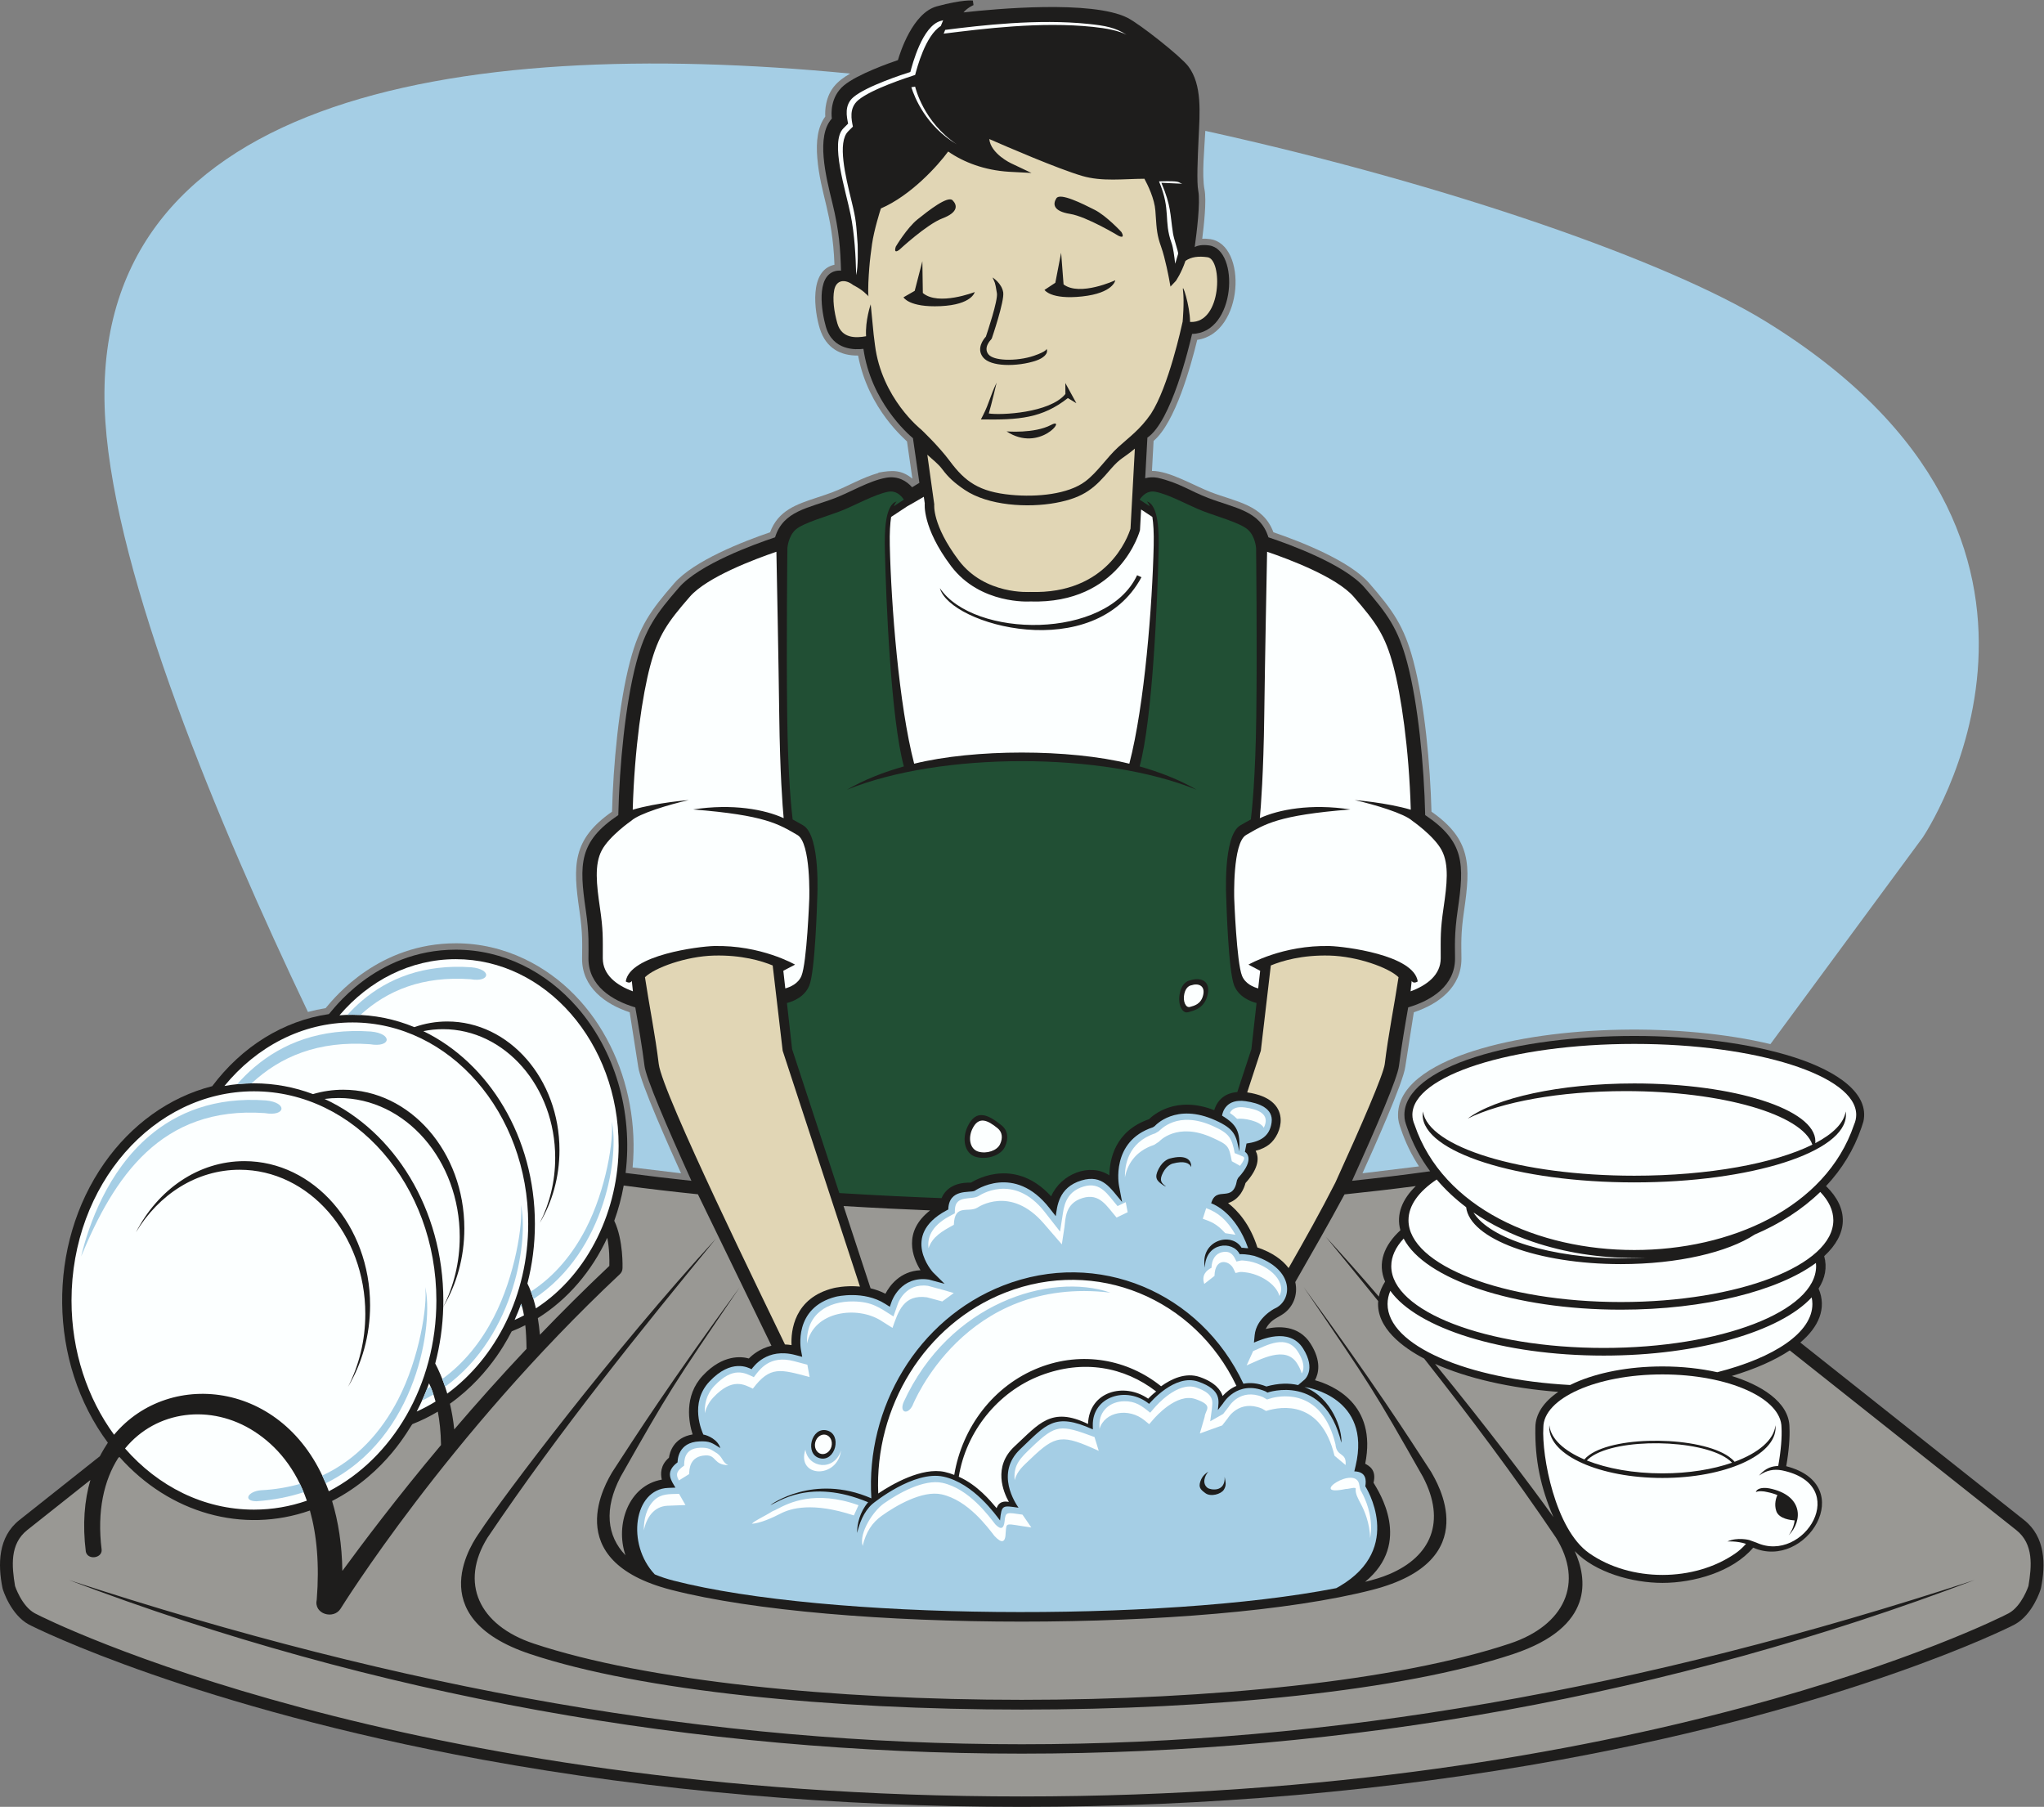 <?xml version="1.0" encoding="UTF-8" standalone="no"?>
<svg
   xmlns:dc="http://purl.org/dc/elements/1.1/"
   xmlns:cc="http://creativecommons.org/ns#"
   xmlns:rdf="http://www.w3.org/1999/02/22-rdf-syntax-ns#"
   xmlns:svg="http://www.w3.org/2000/svg"
   xmlns="http://www.w3.org/2000/svg"
   viewBox="0 0 854.56 755.373"
   height="755.373"
   width="854.56"
   xml:space="preserve"
   id="svg2"
   version="1.1"><rect x="0" y="0" width="854.56" height="755.373" fill="#808080" stroke="none"/><defs
     id="defs6" /><g
     transform="matrix(1.333,0,0,-1.333,0,755.373)"
     id="g10"><g
       transform="scale(0.1)"
       id="g12"><path
         id="path14"
         style="fill:#a5cee5;fill-opacity:1;fill-rule:evenodd;stroke:none"
         d="M 965.84,2492.98 C 683.008,3086.16 363.254,3852.7 330.422,4345.19 262.926,5357.56 1413.42,5556.98 2666.46,5435.94 c -41.77,-23.91 -65.37,-49.5 -74.88,-92.89 -3.67,-16.72 -3.81,-31.8 -3.22,-41.92 -24.36,-32.48 -29.18,-79.34 -25.04,-129.1 9.68,-116.48 47.81,-171.65 53.9,-335.61 -81.17,-17.41 -62.32,-147.52 -46.21,-199.59 19.78,-63.96 67.19,-85.88 120.29,-85.22 31.73,-169.71 151.66,-266.11 153.43,-269.4 l 16.79,-116.63 c -35.13,28.93 -64.91,26.29 -106.52,18.85 l 0.2,-1.06 c -50.36,-13.93 -96.61,-42.02 -142.46,-59.71 -15.29,-5.91 -32.17,-11.46 -48.47,-16.82 l 0.01,-0.02 c -66.07,-21.73 -123.46,-40.63 -149.01,-109.45 -84.77,-28.89 -238.99,-89.11 -300.68,-159.99 -73.75,-84.71 -109.08,-133.94 -138.22,-243.65 -35.94,-135.35 -53.03,-328.81 -56.83,-472.64 -124.86,-87.12 -122.96,-168.06 -102.2,-310.5 10.74,-73.62 8.54,-103.96 8.24,-149.87 -0.58,-90.27 72.33,-143.26 149.37,-168.79 l 26.64,-170.32 c 5.93,-49.42 100.21,-258.78 134.38,-334.55 l -151.9,18.26 c 24.68,263.61 -99.28,540.08 -340.11,654.39 -66.04,31.34 -138.43,48.64 -214.31,48.64 -239.8,0 -377.2,-165.77 -407.65,-202.51 -0.33,-0.39 -0.49,-0.67 -0.55,-0.89 -18.83,-3.01 -37.384,-7.02 -55.61,-11.97 z m 2814.55,2763.34 c 773.03,-170.38 1453.67,-411.3 1755.03,-596.13 1125,-690.01 495,-1620.01 495,-1620.01 l -477.67,-648.01 c -275.15,65.88 -671.16,61.68 -932.62,-21.82 -100.64,-32.14 -235.33,-95.66 -235.33,-199.89 0,-20.14 3.92,-29.77 9.52,-46.01 l -0.06,-0.02 c 14.18,-41.36 32.67,-79.59 56.25,-115.74 l -177.26,-21.65 c 34.18,75.78 128.46,285.15 134.39,334.57 l 26.64,170.32 c 77.04,25.53 149.95,78.52 149.36,168.79 -0.29,45.91 -2.49,76.25 8.25,149.87 20.77,142.44 22.66,223.38 -102.2,310.5 -3.81,143.83 -20.89,337.29 -56.83,472.64 -29.14,109.71 -64.48,158.94 -138.21,243.65 -61.7,70.88 -215.92,131.1 -300.69,159.99 -32.19,86.72 -118.15,95.68 -197.48,126.29 -51.82,20 -129.59,66.69 -183.48,66.1 l 5.11,94.2 c 67.93,56.74 117.38,236.45 136.86,316.9 146.84,20.74 157.97,299.54 40.24,315.92 -9.12,1.26 -17.24,1.6 -24.5,1.21 5.3,42.08 13.87,119.27 7.19,153.77 -9.07,46.9 -0.26,128.35 2.49,184.56 v 0" /><path
         id="path16"
         style="fill:#1e1d1c;fill-opacity:1;fill-rule:evenodd;stroke:none"
         d="M 60.656,899.402 313.266,1099.75 c 9.152,17.5 18.605,32.61 25.039,42.36 -187.133,251.63 -191.418,620.09 -10.825,877.15 84.09,119.7 202.477,206.52 338.118,240.97 46.215,61.59 102.136,113.36 165.047,152.22 61.14,37.76 128.886,63.31 200.725,73.81 6.41,3.69 141.53,202.09 398.28,202.09 148.63,0 283.13,-69.01 380.44,-180.58 117.71,-134.95 175.48,-325.74 152.04,-519.66 68.51,-9.16 137.67,-17.35 206.44,-24.66 -78.69,173.35 -142.63,322.93 -147.13,360.51 -6.48,53.97 -21.13,139.34 -28.9,183.36 -73.54,21.72 -146.95,67.96 -146.95,153.4 0,37.12 2.96,74.22 -8.48,152.68 -20.85,143 -21.93,213.87 102.1,296.99 3.54,156.92 22.27,349.52 56.46,478.26 28.13,105.94 61.71,152.56 133.99,235.6 63.44,72.89 235.91,135.54 301.3,157.37 25.7,83.95 105.54,91.24 188.97,123.44 47.04,18.16 106.96,53.97 158.27,63.18 l -0.01,0.04 c 38.43,6.86 65.13,-10.07 82.57,-29.67 8.26,4.83 16.46,9.73 22.83,13.79 l -20.16,140.04 c -17.77,14.86 -131.73,115.76 -155.39,280.27 -24.15,-3.12 -96.29,-5.74 -117.81,69.59 -13.28,46.46 -31.46,156.8 28.4,173.9 5.77,1.65 12.15,2.28 19.13,1.77 -1.88,65.35 -5.53,124.67 -27.15,212.42 -20.85,84.61 -51.59,209.31 -1.62,264.49 -1.84,14.71 -5.05,67.91 37.63,103.71 42.74,35.84 148.27,72.42 169.66,79.61 6.83,23.62 46.12,147.87 121.93,168.61 80.99,22.16 113.04,18.25 113.12,18.24 l 1.99,-14.33 c -0.06,-0.02 -19.08,-7.99 -31.35,-22.91 99.26,11.18 402.42,39.05 514.05,-16.77 38.33,-19.16 167.36,-121.06 190.91,-152.18 44.08,-58.26 36.03,-145.98 32.41,-225.06 -2.99,-64.99 -6.35,-138.37 -1.05,-165.8 6.89,-35.57 -4.77,-130.09 -11.18,-176.12 9.52,5.07 23.85,8.12 45.36,5.13 96.08,-13.37 84.51,-275.22 -53.58,-277.44 -9.19,-39.42 -65.26,-275.08 -140.19,-325.32 l -6.92,-127.41 c 11.44,3.2 24.48,4.07 39.26,1.44 68.73,-16.13 97.7,-39.85 158.26,-63.22 83.43,-32.19 163.28,-39.49 188.97,-123.44 65.39,-21.83 237.86,-84.48 301.3,-157.37 72.29,-83.04 105.86,-129.66 133.99,-235.6 34.19,-128.74 52.92,-321.34 56.46,-478.26 124.03,-83.12 122.95,-153.99 102.1,-296.99 -11.44,-78.46 -8.48,-115.56 -8.48,-152.68 0,-85.44 -73.41,-131.68 -146.94,-153.4 -7.78,-44.02 -22.43,-129.39 -28.91,-183.36 -4.5,-37.58 -68.43,-187.16 -147.13,-360.53 81.64,8.69 163.84,18.6 244.86,29.93 -31.09,41.78 -54.81,86.4 -72.36,137.55 -5.07,14.81 -8.36,22.63 -8.36,39.55 0,73.47 84.59,137.24 221.34,180.91 277.07,88.48 722.28,88.48 999.35,0 140.85,-44.98 238.03,-115.76 218.92,-202.03 l -6,-18.68 c -23.9,-70.32 -62.21,-131.56 -111.2,-183.75 72.78,-70.89 69.4,-150.67 -5.75,-219.71 9.77,-35.3 2.84,-69.71 -17.69,-101.75 26.89,-62.22 -0.33,-121.19 -57.29,-169.23 l 702.09,-556.818 c 66.87,-53.023 67.74,-138.875 52.87,-213.152 -1.41,-6.992 -26.41,-83.66 -82.22,-114.094 C 6291.66,557.129 5792.64,312.195 4896.99,148.152 3818.51,-49.387 2590.72,-49.387 1512.23,148.152 616.598,312.195 117.57,557.129 90.004,572.156 34.199,602.59 9.195,679.258 7.793,686.25 c -14.867,74.277 -14,160.129 52.863,213.152 v 0" /><path
         id="path18"
         style="fill:#999894;fill-opacity:1;fill-rule:evenodd;stroke:none"
         d="m 4062.46,1645.8 c 51.95,91.02 104.88,182.79 154.49,275.05 74.34,7.67 149.3,16.33 223.55,26.11 -41.86,-40.73 -62.28,-88.13 -48.3,-138.62 -50.81,-46.66 -73.25,-102.58 -47.99,-161.03 -9.74,-15.2 -16.4,-30.89 -19.68,-46.98 -55.41,64.49 -111.39,127.85 -166.3,187.6 53.73,-65.63 108.7,-132.86 164.29,-201.61 -6.8,-84.37 78.46,-146.12 144.24,-180.49 140.4,-178.17 281.42,-365.63 413.49,-561.611 88.01,-141.731 27.39,-274.66 -144.68,-332.024 -706.04,-235.34 -2355.87,-235.34 -3061.9,0 -172.08,57.364 -232.7,190.293 -144.68,332.024 230.37,341.841 482.58,651.911 716.62,937.841 -320.14,-348.36 -670.86,-813.064 -741.28,-920.798 -16.15,-23.449 -192.01,-265.102 158.46,-381.926 696.97,-232.305 2386.68,-232.305 3083.66,0 256.6,85.535 231.04,237.988 192.61,322.715 63.99,-67.285 181.47,-99.641 274.96,-99.641 98.18,0 220.33,34.453 284.67,110.473 165.88,-72.61 333.22,196.117 103.65,255.487 8.51,48.2 11.72,91.77 10.16,121.38 h 0.02 c 0,81.75 -94.53,135.19 -181.15,161.51 72.83,21.69 134.8,48.97 182,80.27 l 710.36,-563.378 c 55.53,-44.031 48.42,-113.875 38.33,-175.496 0,0 -20.63,-63 -61.9,-85.5 C 6258.89,584.648 5146.46,32.645 3204.61,32.645 1262.77,32.645 150.336,584.648 109.066,607.156 c -41.265,22.5 -61.894,85.5 -61.894,85.5 -10.086,61.621 -17.195,131.465 38.324,175.496 L 283.523,1025.21 C 264.77,961.008 258.477,885.938 269.172,800.281 c 6.047,-27.234 51.473,-20.711 49.644,6.059 -15.156,121.414 7.368,218 52.122,288.19 l 3.664,2.91 C 531.672,920.488 761.871,855.801 972.063,929.402 993.5,853.086 1002.2,760.676 993.422,649.805 c -10.086,-45.196 52.578,-63.399 74.738,-28.34 1.08,1.551 334.17,540.325 874.91,1048.195 5.98,5.3 9.4,11.86 9.38,20.15 0.01,0.31 3.24,87.4 -25.87,148.26 12.77,35.32 22.74,72.29 29.62,110.56 77.98,-10.44 154.52,-19.36 232.7,-27.42 l 230.69,-475.03 c -36.16,-8.69 -59.96,-28.8 -70.87,-39.94 -22.83,6.4 -81.22,13.43 -143.95,-53.15 -61.15,-64.9 -43.95,-148.95 -32.41,-185.04 -59.59,-10.11 -71.75,-55.55 -74.23,-73.02 -27.08,-23.17 -26.76,-50.81 -22.43,-68.78 -103.68,-17.82 -147.05,-140.176 -113.98,-237.129 -58.21,60.399 -68.11,145.305 -15.39,245.989 155.33,273.66 159.5,279.61 373.98,594.78 -219.51,-300.27 -325.84,-465.6 -399.77,-579.51 -16.34,-28.2 -172.94,-277.911 184.85,-369.864 516.6,-132.762 1681.86,-132.762 2198.45,0 357.79,91.953 200.7,341.044 184.85,369.864 -73.93,113.91 -180.27,279.24 -399.76,579.51 214.47,-315.17 218.64,-321.12 373.97,-594.78 73.46,-140.274 25.38,-249.926 -105.6,-305.352 -25,-10.57 -49.64,-17.582 -75.82,-24.016 149.89,122.996 41.84,284.649 26.46,310.868 10,40.83 -14.46,53.05 -26.12,59.52 37.73,188.25 -102.14,246.5 -157.48,261.96 11.53,21.34 20.48,59.89 -13.55,114.12 -38.02,60.57 -104.45,55.28 -141.06,46.59 13.5,25.64 29.22,31.43 49.9,43.94 35.1,21.25 52.27,61.75 42.83,103.06 z m -1331.97,-19.5 -84.73,258 c 100.12,-6.08 192.18,-10.47 271.47,-13.65 -86.59,-67.34 -54.78,-147.87 -30.2,-187.63 -64.49,-3 -97.11,-49.19 -109.98,-73.77 -15.36,7.94 -31.16,13.39 -46.56,17.05 z m 2156.9,-324.87 c -152.18,11.66 -286.8,43.3 -386.46,87.87 162.53,-199.34 302.54,-384.07 371.24,-480.589 -40.4,93.289 -58.4,180.039 -56.65,281.039 0,42.37 26.49,80.73 71.87,111.68 z M 1904.6,1784.71 c -48.21,-103.77 -123.11,-192.81 -217.78,-251.93 2.64,-15.7 4.92,-33.07 6.59,-52.21 68.38,71.22 141.08,143.72 217.73,216.01 0.46,18.41 0.29,55.39 -6.54,88.13 z m -257.06,-274.12 c -13.86,-7.04 -28.03,-13.43 -42.48,-19.13 -3.13,-2.85 -58.98,-131.12 -193.9,-227.13 5.68,-24.1 10.5,-51.06 13.55,-80.62 68.3,79.92 144.12,165.1 226.71,252.72 -0.32,29.54 -1.79,53.99 -3.88,74.16 z m -274.33,-271.05 c -25.49,-15.21 -52.1,-28.33 -79.65,-39.14 -7.6,-6.44 -78.62,-152.32 -252.02,-241.162 19.46,-63.633 31,-136.633 32.23,-219.289 61.77,84.25 167.43,225.617 309.47,394.801 -0.6,41.4 -4.62,76.2 -10.03,104.79 z M 216.262,711.348 C 2312.96,24.676 4096.27,24.676 6192.97,711.348 4281.68,-14.551 2127.55,-14.551 216.262,711.348 v 0" /><path
         id="path20"
         style="fill:#a5cee5;fill-opacity:1;fill-rule:evenodd;stroke:none"
         d="m 2053.63,729.063 c 18.17,-7.59 37.91,-14.153 59.12,-19.598 478.75,-123.039 1526.98,-130.879 2078.32,-23.527 l 10.37,5.847 c 204.99,120.168 81.08,313.055 80.74,313.595 3.05,18.45 3.71,45.8 -34.48,46.82 l 4.18,17.74 c 50.53,214.79 -153.06,245.45 -153.64,245.55 l -6.68,1.08 c 86.36,-33.21 118.9,-135.04 115.42,-174.58 -53.07,219.7 -231.11,157.48 -231.62,157.33 l -6.88,3.98 c -88.6,37.15 -132.5,-37.91 -132.63,-38.12 l -16.09,-20.51 c 2.1,26.42 14.39,62.68 -61.69,89.04 -73.57,25.5 -150.52,-65.86 -154.02,-69.82 -69.82,57.01 -178.48,23.82 -176.63,-68 l 0.24,-12.09 c -121.21,55.09 -146.88,14.48 -227.39,-61.57 -80.23,-75.77 -14.41,-171.468 -5.76,-183.968 -49.62,6.894 -53.16,10.234 -58.02,-39.992 -12.47,15.949 -82.32,116.26 -176.74,137.24 -93.81,20.85 -221.27,-83.49 -223.91,-85.764 -27.39,-24.355 -40.53,-61.199 -47.57,-90.754 -0.31,28.274 8.34,65.481 34.53,96.379 -184.83,77.239 -284.6,-1.707 -306.69,-9.004 0.28,0.344 134.2,100.573 316.84,21.301 -18.04,284.312 145,562.362 413.18,667.312 297.24,116.31 619.35,-20.83 753.75,-307.94 20.06,3.89 44.07,2.57 71.98,-8.63 38.39,10.72 71.41,11.03 99.53,4.39 l 20.07,17.08 c 0.1,0.08 37.27,31.21 -4.29,97.44 -43.76,69.74 -135.78,26.34 -154.32,18.69 l 2.24,23.07 c 5.27,54.44 61.46,83.12 62.31,83.48 56.29,24.16 66.14,123.01 -63.44,165.49 -19.67,4.99 -41.65,6.02 -45.68,5.11 -21.43,44.02 -107.67,38.03 -109.35,-42.05 -16.32,85.11 83.09,114.32 115.27,62.26 4.34,0.72 13.03,-1.66 20.53,-1.29 -39.61,111.93 -107.48,137.73 -116.01,140.82 16.37,58.12 68.27,-2.4 80.98,72.53 l 3.55,7.11 c 57.69,61.95 21.38,81.85 21.28,81.9 l 5.03,25.92 c 43.22,6.01 72.61,22.37 78.67,65.75 6.28,44.91 -40.1,61.24 -81.67,67.07 -60.56,8.51 -71.77,-33.25 -73.75,-45.37 46.99,-28.66 57.56,-49.91 54,-112.17 -9.71,51.54 -15.24,70.37 -74.13,97.19 -125.52,57.18 -190.57,-17.39 -190.75,-17.61 l -6.08,-3.99 C 3482.08,2087.1 3509.62,1948 3509.7,1947.6 l 9.57,-50.4 c -36.59,42.19 -60.12,87.59 -127.31,67.43 -73.48,-22.05 -76.32,-84.1 -80.7,-111.99 l -19.78,25.3 c -110.35,141.07 -234.29,54.29 -234.64,54.04 -15.32,-7.14 -80.69,8.18 -82.68,-58.42 l -7.09,-3.83 c -144.84,-78.52 -41.46,-192.64 -41.18,-192.97 l 36.7,-36.33 -49.17,13.25 c -89.01,13.29 -116.72,-68.52 -116.79,-68.75 l -5.83,-16.58 -14.79,9.36 c -66.91,42.33 -150.23,23.18 -154.23,22.23 -135.59,-34.28 -109.67,-166.58 -109.61,-166.96 l 3.94,-21.6 -21.22,5.63 c -89.75,23.84 -131.18,-35.9 -137.66,-44.41 -9.69,4.56 -63.09,34.6 -132.12,-38.64 -63.99,-67.91 -22.92,-157.58 -19.1,-166.35 13.11,-1.9 45.17,-15.44 53.26,-42.36 -26.97,16.77 -32.71,22.17 -65.21,20.94 -68.24,-2.56 -68.7,-59.61 -68.88,-65.64 -41.84,-31.16 -18.7,-58.35 -6.76,-79.35 l -22.99,-0.88 c -107.55,-4.14 -131.62,-176.109 -41.8,-271.257 z m 539.71,451.567 c 48.84,-12.17 27.07,-99.5 -21.76,-87.33 -48.84,12.17 -27.08,99.5 21.76,87.33 z m 1196.52,-129.42 c -11.48,-12.36 -20.62,-37.61 -1.93,-51.2 7.23,-5.252 55.45,-15.615 53.13,34.98 3.28,-17.74 5.97,-26.76 -2.71,-40.525 -8.68,-13.781 -40.87,-22.871 -57.37,-10.879 -16.5,12 -22.23,18.794 -16.12,37.124 6.11,18.32 18.03,25.76 25,30.5 z m -111.76,966.3 c 0,0 -17.91,-3.99 -30.52,-28.54 -11.8,-22.96 -6.74,-32 9.73,-43.4 -2.95,0.76 -5.75,1.94 -8.31,3.62 -21.75,14.25 -29.25,24 -15,51.75 14.25,27.75 34.5,32.25 34.5,32.25 52.48,14.07 69.05,-5.04 67.46,-26.63 -5.31,12.76 -22.22,20.5 -57.86,10.95 v 0" /><path
         id="path22"
         style="fill:#fcffff;fill-opacity:1;fill-rule:evenodd;stroke:none"
         d="m 2435.11,3936.3 c -68.06,-23.16 -217.76,-79.25 -271.52,-141.02 -70.5,-81 -99,-121.49 -124.5,-217.5 -23.84,-89.71 -48.97,-255.4 -54.61,-450.55 75.46,22.39 175.82,30.23 175.82,30.23 -62.2,-13.98 -155.65,-42.18 -180.46,-64.93 0,0 -68.26,-47.25 -92.26,-92.25 -23.99,-45 -16.49,-108 -6,-180 10.51,-71.99 9.01,-91.49 9.01,-158.99 0,-52.21 43.06,-84.67 94.49,-103.63 l -3.45,32.78 c -6.11,-10.82 -18.92,-1.67 -18.97,-1.7 12.02,83.52 231.09,109.81 275.64,110.98 148.17,3.85 254.99,-58.13 255.3,-58.3 l -36.77,-19.25 6.19,-55.29 c 15.43,4.21 40.45,14.65 50.6,39.17 17.15,41.45 24.56,241 24.57,241.65 0.01,0.5 5.74,175.57 -37.25,200.32 -59.22,34.09 -99.77,62.04 -327.19,80.09 124.34,19 225.02,-0.22 284.14,-27.29 -3.44,35.63 -11.47,142.91 -13.79,318.99 -2.47,188.47 -7.37,435.71 -8.99,516.49 z m 512.7,-114.17 c 105.46,-156.81 522.75,-163.9 618.61,40.55 l 13.65,-6.22 c -148.16,-275.38 -601.05,-150.58 -632.26,-34.33 z m 1026.31,114.17 c 68.07,-23.16 217.77,-79.25 271.52,-141.02 70.5,-81 99.01,-121.49 124.5,-217.5 23.84,-89.71 48.97,-255.4 54.62,-450.55 -75.46,22.39 -175.83,30.23 -175.83,30.23 62.2,-13.98 155.65,-42.18 180.46,-64.93 0,0 68.25,-47.25 92.26,-92.25 23.99,-45 16.49,-108 5.99,-180 -10.49,-71.99 -9,-91.49 -9,-158.99 0,-52.21 -43.07,-84.67 -94.5,-103.63 l 3.46,32.78 c 6.11,-10.82 18.92,-1.67 18.97,-1.7 -12.02,83.52 -231.09,109.81 -275.64,110.98 -148.16,3.85 -254.99,-58.13 -255.29,-58.3 l 36.75,-19.25 -6.19,-55.29 c -15.42,4.21 -40.44,14.65 -50.59,39.17 -17.14,41.45 -24.56,241 -24.57,241.65 -0.02,0.5 -5.74,175.57 37.25,200.32 59.22,34.09 99.78,62.04 327.2,80.09 -124.35,19 -225.03,-0.22 -284.15,-27.29 3.43,35.63 11.47,142.91 13.79,318.99 2.48,188.47 7.37,435.71 8.99,516.49 z m -1076.7,172.47 c -22.56,-13.69 -52.06,-29.98 -52.06,-29.98 l -50.42,-33.3 c -3.1,-20.3 -5.09,-48.87 -4.18,-89.03 4.22,-185.79 28.37,-500.48 76.44,-684.88 188.31,46.62 486.52,46.62 674.83,0 48.07,184.4 72.22,499.09 76.44,684.88 0.92,40.16 -1.08,68.73 -4.18,89.03 l -35.33,23.33 -3.53,-64.98 c 0,0 -61.49,-232.5 -344.99,-223.49 0,0 -156.01,-10.5 -247.51,111 -91.5,121.5 -82.5,196.5 -82.5,196.5 l -3.01,20.92 v 0" /><path
         id="path24"
         style="fill:#214f34;fill-opacity:1;fill-rule:evenodd;stroke:none"
         d="m 2953.07,1909.12 c -90.21,3.37 -199.81,8.4 -320.69,15.9 l -148.04,451.46 -16.19,144.58 c 19.61,5.03 55.24,18.82 70.01,54.51 18.71,45.22 24.81,267.15 24.93,271.35 v 0 c 0.02,0.54 11.87,199.07 -44.13,231.31 -10.14,5.84 -21.03,12.15 -32.91,18.5 -3.22,25.85 -14.49,129.02 -17.05,323.38 -2.99,227.89 0.59,526.45 0.6,527.43 0,0 2.25,37.5 26.25,58.5 24.01,21 97.51,41.25 140.26,57.75 42.74,16.49 108,53.25 150,60.75 23.66,4.23 39.48,-10.84 48.77,-24.81 l -31.71,-20.87 c 4.97,12.66 9.51,15.23 9.52,15.23 -37.97,-9.39 -38.53,-101.47 -37.46,-148.99 3.66,-160.65 18.91,-533.11 59.68,-682.05 -61.48,-17.3 -123.18,-40.9 -178.85,-73.19 293.53,119.63 803.58,119.63 1097.1,0 -55.66,32.29 -117.37,55.89 -178.84,73.19 40.78,148.94 56.02,521.4 59.68,682.05 1.08,47.52 0.5,139.6 -37.46,148.99 0.01,0 4.55,-2.57 9.52,-15.23 l -31.7,20.87 c 9.28,13.97 25.09,29.04 48.77,24.81 42,-7.5 107.25,-44.26 150,-60.75 42.75,-16.5 116.25,-36.75 140.25,-57.75 24,-21 26.25,-58.5 26.25,-58.5 0.01,-0.98 3.59,-299.54 0.6,-527.43 -2.56,-194.36 -13.84,-297.53 -17.05,-323.38 -11.88,-6.35 -22.77,-12.66 -32.91,-18.5 -56,-32.24 -44.14,-230.77 -44.13,-231.31 v 0 c 0.12,-4.2 6.22,-226.13 24.92,-271.35 14.78,-35.69 50.4,-49.48 70.01,-54.51 l -16.18,-144.58 -44.18,-134.7 c -37.41,-3.03 -61.89,-23.07 -72.4,-56.84 -119.47,46.66 -190.25,-14.14 -204.57,-28.3 -106.26,-36.78 -123.65,-125.17 -124.27,-176.17 -60.75,40.42 -151.83,5.28 -182.61,-65.76 -110.07,120.18 -228.67,57.08 -251.75,42.93 -58.63,1.6 -82.4,-26.25 -92.04,-48.52 z m 779.2,682.81 c 0,0 -23.25,-2.24 -31.5,-38.24 -8.25,-36.01 6.75,-66.76 25.5,-61.5 18.75,5.25 51.75,12 61.5,55.49 9.75,43.51 -23.25,55.5 -55.5,44.25 z m -697.52,-458.26 c -18.75,-39.75 -9,-85.51 26.25,-95.25 35.25,-9.76 78,4.5 90.75,31.49 12.75,27 9,51.76 -10.5,67.51 -41.31,33.36 -79.75,52.97 -106.5,-3.75 v 0" /><path
         id="path26"
         style="fill:#fcffff;fill-opacity:1;fill-rule:evenodd;stroke:none"
         d="m 796.48,2244.16 c 316.02,0 572.19,-293.7 572.19,-656 0,-266.36 -138.48,-495.64 -337.4,-598.394 -125.786,346.254 -497.875,387.874 -673.512,177.314 -83.289,113.94 -133.465,260.79 -133.465,421.08 0,362.3 256.176,656 572.187,656 z M 2754.49,982.793 c 43.16,29.097 137.39,83.387 208.54,67.577 10.24,-2.28 20.21,-5.45 29.86,-9.31 24.57,148.14 122.27,280.14 266,336.38 135.2,52.92 278.28,25.91 382.73,-58.39 31.8,22.94 76.78,44.51 121.42,29.04 49.26,-17.07 66.07,-41.95 71.59,-59.5 9.14,10.25 23.58,23.25 43.32,31.7 -130.66,273.93 -439.49,404.26 -724.56,292.71 -254.39,-99.55 -410.6,-360.73 -398.9,-630.207 z m 252.62,52.627 c 58.73,-26.38 98.85,-75.049 118.57,-98.506 4.15,9.813 11.13,24.543 38.55,19.481 -17.16,30.597 -51.13,110.615 18.09,174.445 76.32,70.35 114.75,125.94 230.15,69.94 3.71,102.45 113.3,131.48 188.64,79.36 5.26,5.4 12.81,12.93 25.09,22.66 -100.37,77.19 -228.25,101.33 -362.55,50.03 -134.29,-51.3 -233.9,-176.55 -256.54,-317.41 z M 962.418,960.215 C 909.895,941.992 854.195,932.168 796.48,932.168 c -157.847,0 -300.765,73.282 -404.289,191.792 97.954,119.76 269.586,141.26 405.735,53.26 70.086,-45.31 129.344,-115.43 164.492,-217.005 z M 1429.65,2658.54 c 282.01,0 510.61,-262.11 510.61,-585.4 0,-196.77 -91.19,-400.57 -259.48,-509.77 -8.86,38.8 -19.54,64.07 -26.64,78.04 15.31,59.18 23.53,121.87 23.53,186.75 0,271.92 -144.3,505.18 -349.89,604.65 20.03,4.08 40.66,6.19 61.72,6.19 194.31,0 351.82,-180.58 351.82,-403.35 0,-74.52 -17.65,-144.31 -48.39,-204.22 38.96,64.93 61.78,143.57 61.78,228.33 0,222.76 -157.52,403.35 -351.83,403.35 -35.95,0 -70.63,-6.2 -103.3,-17.69 -60.61,25.06 -125.95,38.74 -194.1,38.74 -13.7,0 -27.3,-0.56 -40.76,-1.64 92.7,108.59 221.94,176.02 364.93,176.02 z m 213.72,-1117.15 c -9.64,-5.1 -19.44,-9.89 -29.39,-14.31 7.5,16.62 14.4,33.65 20.66,51.06 2.9,-8.8 5.99,-20.75 8.73,-36.75 z m -537.89,918.69 c 304.41,0 551.18,-282.92 551.18,-631.92 0,-223.45 -101.18,-419.8 -253.88,-532.15 -13.8,47.01 -29.67,79.48 -37.76,94.43 14.93,56.49 23.63,116.06 25.18,177.7 41.73,69.91 66.16,154.47 66.16,245.57 0,240.47 -170.03,435.41 -379.78,435.41 -32.79,0 -64.62,-4.78 -94.971,-13.73 -58.257,21.9 -120.48,33.77 -185.129,33.77 -31.503,0 -62.433,-2.83 -92.613,-8.25 100.531,122.59 243.266,199.17 401.613,199.17 z m 260.6,-1188.84 c -19.07,-11.75 -38.81,-22.28 -59.14,-31.44 14.72,28.29 27.69,57.88 38.76,88.63 5.65,-11.78 13.39,-30.66 20.38,-57.19 z m 24.13,297.07 c 32.85,64.42 51.7,139.39 51.7,219.4 0,240.47 -170.02,435.4 -379.78,435.4 -14.92,0 -29.65,-1 -44.13,-2.93 218.33,-100.67 372.48,-345.69 372.48,-632.02 0,-6.65 -0.1,-13.26 -0.27,-19.85 z m -623.726,456.85 c 217.739,0 394.256,-202.37 394.256,-452 0,-94.98 -25.57,-183.1 -69.22,-255.85 34.44,67.13 54.22,145.33 54.22,228.85 0,249.63 -176.517,452 -394.256,452 -134.898,0 -253.945,-77.69 -325.031,-196.15 68.52,133.52 195.133,223.15 340.031,223.15 v 0" /><path
         id="path28"
         style="fill:#fcffff;fill-opacity:1;fill-rule:evenodd;stroke:none"
         d="m 4436.86,2138.67 -0.08,0.31 c -4.56,10.29 -6.98,20.79 -6.98,31.48 0,122.76 311.62,222.28 696.02,222.28 384.39,0 696.02,-99.52 696.02,-222.28 0,-10.69 -2.41,-21.19 -6.98,-31.48 l -0.09,-0.31 c -177.7,-523.03 -1200.2,-523.03 -1377.91,0 z m 1272.23,-210.16 c 26.49,-27.65 40.97,-57.54 40.97,-88.74 0,-141.66 -298.28,-256.5 -666.23,-256.5 -367.95,0 -666.23,114.84 -666.23,256.5 0,46.53 32.17,90.16 88.42,127.78 27.17,-32.09 58.23,-61.04 92.39,-86.85 11.63,-99.34 224.5,-178.52 485.42,-178.52 179.09,0 335.53,37.31 419.8,92.83 77.83,33.24 148.01,77.73 205.46,133.5 z m -1087.72,-64.35 c 50.57,-82.55 243.12,-143.98 472.95,-143.98 23.45,0 46.5,0.65 69.05,1.88 -12.51,-0.44 -25.03,-0.67 -37.55,-0.67 -109.16,0 -218.48,16.96 -318.28,50.86 -67.38,22.89 -130.41,53.53 -186.17,91.91 z M 5695.5,1705.83 c 0.34,-3.33 0.55,-6.69 0.55,-10.06 0,-141.66 -298.28,-256.5 -666.23,-256.5 -367.94,0 -666.23,114.84 -666.23,256.5 0,30.36 13.75,59.47 38.89,86.5 65.82,-127.33 345.85,-223 681.35,-223 264.03,0 493.71,59.25 611.67,146.56 z m -13.31,-108.01 c 1.44,-6.86 2.19,-13.82 2.19,-20.83 0,-89.29 -118.55,-167.92 -298.33,-213.85 -51.99,11.59 -110.41,18.11 -172.03,18.11 -106.55,0 -203.56,-19.5 -274.26,-51.02 -5.23,-2.33 -10.33,-4.73 -15.28,-7.2 -323.59,17.52 -572.55,124.54 -572.55,253.96 0,14.11 3,27.96 8.7,41.45 83.3,-117.31 351.36,-203.17 669.19,-203.17 298.91,0 553.77,75.94 652.37,182.55 z m 106.64,583.14 c 0.53,-3.49 0.82,-6.99 0.82,-10.5 0,-117.1 -297.21,-212.02 -663.83,-212.02 -366.62,0 -663.83,94.92 -663.83,212.02 0,3.51 0.28,7.01 0.81,10.5 17.14,-112.22 307.43,-201.53 663.02,-201.53 234.39,0 440.37,38.81 558.49,97.39 -31.61,94.41 -281.77,167.95 -585.77,167.95 -207.68,0 -390.25,-34.31 -495.18,-86.17 86.67,64.78 287.96,110.18 522.46,110.18 313.65,0 567.93,-81.22 567.93,-181.39 0,-1.97 -0.11,-3.94 -0.3,-5.9 55.67,29.26 89.83,63.16 95.38,99.47 v 0" /><path
         id="path30"
         style="fill:#fcffff;fill-opacity:1;fill-rule:evenodd;stroke:none"
         d="m 4983.77,795.996 c -106.5,75 -148.5,304.494 -143.25,393.754 0,91.95 167.23,166.5 373.5,166.5 206.28,0 373.5,-74.55 373.5,-166.5 1.7,-28.88 -1.54,-72.45 -10.33,-120.72 -17.6,-0.36 -38.96,-4.78 -60.23,-30.16 24.21,17.79 47.63,20.77 71.18,16.64 222.76,-45 70.36,-294.807 -79.14,-226.858 -2.31,1.055 -12.83,4.707 -22.86,8.282 0,0 -36.49,9.687 -68.37,-4.563 0,0 30.25,2.016 58.36,-7.48 -9.9,-11.153 -20.51,-20.899 -31.86,-28.895 -129.86,-91.445 -330.64,-91.445 -460.5,0 z m 626.13,55.422 c 45.68,46.773 45.02,126.133 -60.55,147.461 -25.31,4.441 -39.98,-2.035 -42.31,-11.731 7.8,4.27 24.44,3.145 35.81,0.11 11.94,-2.414 22.45,-5.586 31.68,-9.387 -3.87,-8.644 -10.68,-28.605 -3.38,-50.242 8.36,-24.738 46.69,-28.559 57.52,-29.152 -1.7,-16.34 -8.42,-32.684 -18.77,-47.059 z m -41.27,345.522 c 0.25,-2.38 0.39,-4.78 0.39,-7.19 0,-87.41 -158.94,-158.25 -355,-158.25 -196.06,0 -355,70.84 -355,158.25 0,2.41 0.15,4.81 0.38,7.19 4.25,-42.17 45.53,-80.05 109.7,-107.34 4.19,4.8 9.2,9.29 14.96,13.49 43.54,31.66 130.73,46.32 218.13,45.14 87.36,-1.18 175.27,-18.2 220.3,-49.92 7.06,-4.97 13.1,-10.32 17.96,-16.04 74.67,27.61 123.55,68.57 128.18,114.67 z m -591.68,-110.57 c 62.85,-25.16 145.94,-40.47 237.07,-40.47 82.34,0 158.11,12.5 218.32,33.46 -4.04,4.36 -8.89,8.5 -14.44,12.42 -43.72,30.8 -129.87,47.33 -215.8,48.49 -85.89,1.16 -171.23,-13.02 -213.35,-43.66 -4.45,-3.23 -8.4,-6.65 -11.8,-10.24 v 0" /><path
         id="path32"
         style="fill:#1e1d1c;fill-opacity:1;fill-rule:evenodd;stroke:none"
         d="m 3707.68,4880.37 c 0.52,3.94 1.25,8.48 2.24,14.08 3,15 18.87,129.03 11.61,166.53 -17.88,92.37 32.35,300.22 -24.49,375.33 -20,26.43 -144.92,124.94 -177.72,141.33 -49.42,24.72 -154.15,29.4 -227.5,29.84 -141.43,0.84 -269.94,-17.34 -331.31,-24.91 l 14.45,35.09 c -8.15,-1.92 -17.11,-4.19 -26.93,-6.88 -64.37,-17.62 -97.27,-148.54 -100.9,-161.88 -15.27,-4.97 -133.31,-42.81 -176.48,-79.02 -35.23,-29.54 -24.08,-73.22 -21.34,-87.58 l -11.17,-11.16 c -47.48,-47.47 4.79,-203.3 20.2,-280.43 13.48,-67.44 16.24,-144.89 17.22,-192.07 13.6,-9.06 24.36,-20.37 31.98,-30.5 -6.79,80.29 2.11,157.11 25.73,234.02 -13.84,-4.11 -27.77,-6.9 -41.68,-8.02 65.48,27.61 166.97,85.32 252.21,220.6 -62.89,54.73 -96.59,126.1 -98.09,186.94 0.15,-0.6 44.53,-196.49 265.14,-238.79 -22.66,21.45 -42.98,52.56 -34.32,91.58 l 3.7,16.64 15.55,-6.85 c 0.62,-0.28 215.37,-95.72 305.81,-122.4 60.79,-17.94 131.91,-18.13 197.63,-18.34 45.32,-0.14 55.21,5.75 96.11,-13.83 -22.99,1.39 -50.12,-1.25 -74.94,-2.7 9.45,-20.55 25.48,-60.45 28.24,-99.58 l 1.05,-15.49 c 2.75,-40.71 3.98,-58.75 15.46,-90.64 8.09,-22.49 11.11,-75.44 15.97,-98.14 9.02,14.31 21.53,52.01 26.57,77.23 v 0" /><path
         id="path34"
         style="fill:#e1d6b5;fill-opacity:1;fill-rule:evenodd;stroke:none"
         d="m 3609.96,4369.12 c 55.2,85.15 95.72,273.09 99.28,288.83 0,0 5.66,61.76 1.17,97.01 -4.25,33.25 22.2,-48.28 22.07,-97.92 l 1.52,-0.06 c 99.11,-3.85 100.62,196.4 53.34,202.98 -28.55,3.97 -50.74,1.4 -69.27,-11.39 -12.74,-38.03 -30,-62.71 -30.07,-62.79 l -16.93,-17.92 -4.41,24.27 c -0.03,0.17 -11.8,64.2 -24.96,100.76 -12.72,35.32 -14,54.39 -16.91,97.37 l -1.07,15.49 c -2.65,37.53 -23.71,80.61 -34.4,100.36 -66.09,-0.31 -132.87,-9.55 -195.6,8.95 -76.42,22.55 -236.96,91.91 -290.99,115.58 4.93,-46.42 68.18,-75.95 68.38,-76.05 l 63.98,-30.29 -70.81,3.72 c -76.81,4.95 -140.64,29.19 -190.49,63.48 -32.05,-44 -116.85,-137.95 -211,-178.55 -2.29,-7.13 -21.58,-67.78 -27.79,-111.95 -3.33,-23.7 -6.66,-49.38 -8.62,-74.74 -1.92,-24.97 -4.74,-67.79 -2.58,-89.21 l -3.64,4.96 c -0.66,-0.08 -1.82,0.67 -3.52,2.45 -15,15.75 -40.6,28.19 -40.6,28.19 -24.65,19.33 -53.03,17.34 -59.56,-15.35 -5.54,-27.7 -1,-67.03 9.78,-104.75 13.74,-48.09 58.84,-46.2 90.13,-40.34 -3.15,49.48 14.5,100 14.5,100 l 9.25,-94.78 4.06,-32.45 c 20.98,-167.89 144.51,-265.03 144.86,-265.31 0.22,-0.19 54.69,-51.44 90.1,-99.17 47.74,-64.35 91.7,-96.24 191.9,-105.78 81.73,-7.77 178.87,1.75 232.64,42.07 38.73,29.05 66.87,74.23 103.68,107.82 33.5,30.62 68.26,54.39 102.58,104.51 z m -281.83,505.06 -18.21,-94.3 -33.94,-22.4 c 0,0 19.23,-31.12 117.76,-20.51 98.53,10.6 104.31,50.79 104.31,50.79 0,0 -111.01,-51.46 -162.26,-13.05 l -7.66,99.47 z m 180.03,52.96 c 0,0 -99.69,60.38 -152.28,68.79 -52.6,8.4 -54.36,30.89 -42.56,49.02 11.8,18.14 81.95,-17.07 119.67,-36.15 37.71,-19.08 84.03,-69.56 84.03,-69.56 0,0 14.51,-23.09 -8.86,-12.1 z m -687.27,-43.59 c 0,0 85.3,79.42 135.08,98.37 49.79,18.94 46.92,41.31 31.68,56.67 -15.24,15.35 -76.75,-33.41 -109.79,-59.78 -33.04,-26.35 -68.11,-85.21 -68.11,-85.21 0,0 -9.51,-25.56 11.14,-10.05 z m 72,-35.99 -24,-93.01 -35.25,-20.25 c 0,0 17.26,-32.25 116.26,-27.75 98.99,4.5 107.24,44.25 107.24,44.25 0,0 -113.96,-44.5 -162.75,-2.99 l -1.5,99.75 z m 220.17,-51.04 c 0.08,-0.05 28.8,-17.87 33.42,-46.75 4.36,-27.25 -35.66,-144.06 -35.77,-144.39 l -2.07,-3.22 c -0.07,-0.07 -25.94,-24.98 -8.45,-46.81 8.26,-10.32 28.81,-15.51 53.12,-16.65 29.44,-1.39 63.65,3.34 89.48,12.23 42.55,14.64 39.65,21.95 39.64,21.96 7.03,-15.1 -10.28,-29.44 -32.59,-37.12 -28.43,-9.78 -66.04,-14.98 -98.4,-13.45 -30.03,1.41 -56.13,8.71 -68.04,23.58 -22.46,28.04 2.17,57.91 8.71,64.99 4.75,13.99 38.19,113.83 34.63,136.11 -6.37,39.75 -6.34,31.57 -13.68,49.52 z m 12.7,-329.98 c -0.03,-0.18 -15.9,-68.1 -24.57,-96.52 36.95,-5.99 191.52,1.15 240.34,61.03 l -0.2,34.4 34.6,-63.29 -26.68,16.11 c -80.43,-63.4 -153.59,-68.9 -272.7,-66.98 l 6.52,12.77 c 19.52,38.24 23.22,62.67 42.69,102.48 z m 31.31,-152.75 c 0,0 87.01,-7.5 139.51,20.25 52.5,27.75 -35.25,-89.25 -139.51,-20.25 z m -150.23,-404.4 c 82.19,-109.14 222.39,-99.13 224.54,-99.16 242.03,-7.69 306.55,173.4 314.36,198.65 l 13.62,250.78 c -38.23,-32.03 -43.61,-27.34 -75.98,-64.41 -48.58,-57.14 -80.65,-88.7 -171.9,-105.59 -87.19,-16.15 -211.85,-9.19 -285.77,40.7 -32.53,21.95 -51.79,39.79 -69.82,64.07 -13.68,18.44 -30.59,30.41 -47.44,46.16 l 21.75,-155.79 c -0.02,-0.18 -7.7,-63.41 76.64,-175.41 z m 904.85,-1668.65 42.79,130.74 31.29,267.3 c 35.36,14.63 98.03,33.3 184.46,31.04 87.29,-2.27 185.9,-38.05 216.12,-67.91 -13.71,-90.73 -32.3,-181.28 -43.21,-272.12 -3.91,-32.62 -72.22,-190.35 -154.84,-371.76 -46.41,-91.37 -96.01,-179.39 -146.7,-268.3 -19.29,25.7 -51.12,48.94 -97.94,64.68 -23.23,73.15 -61.86,115.67 -91.94,139.11 38.73,12.2 51.39,50.11 54.6,62.85 44.45,49.09 42.09,81.98 31.86,101.16 17.41,4.57 31.32,11.14 42.5,19.94 41.03,32.29 68.36,128.14 -40.72,157.5 -9.94,2.67 -19.36,4.59 -28.27,5.77 z M 2461.97,1450.22 c -59.69,124.74 -384.74,786.62 -395.88,879.57 -10.91,90.84 -29.51,181.39 -43.2,272.12 30.21,29.86 128.82,65.64 216.12,67.91 86.42,2.26 149.1,-16.41 184.45,-31.04 l 31.28,-267.3 c 80.72,-246.63 161.5,-493.22 242.45,-739.77 -45.81,4.3 -81.74,-4.53 -81.92,-4.57 -125.88,-30.59 -134.9,-135.97 -132.7,-178.98 -7.13,1.14 -13.99,1.8 -20.6,2.06 v 0" /><path
         id="path36"
         style="fill:#a5cee5;fill-opacity:1;fill-rule:evenodd;stroke:none"
         d="m 1089.66,2483.92 c 14.05,15.49 29.22,30.33 45.59,44.23 81.74,69.44 192.82,115.59 343.06,104.96 65.34,-6.15 59.53,-48.21 -2.64,-37.43 -150.83,10.68 -260.94,-35.05 -345.4,-112.13 -8.22,0.41 -16.48,0.61 -24.79,0.61 -5.29,0 -10.56,-0.08 -15.82,-0.24 z M 2834.12,1269.33 c 142.65,310.96 459.22,408.47 648.7,343.35 -459.11,54.88 -620.48,-353.25 -620.93,-354.37 -15.82,-30.55 -41.48,-21.25 -27.77,11.02 z m -1168.93,346.74 c 75.77,49.34 131.88,119.03 172.11,196.79 64.34,124.34 88.36,281.7 81.21,336.46 23.4,-96.08 -14.29,-405.23 -245.41,-556.72 -2.65,8.83 -5.33,16.63 -7.91,23.47 z m -28.37,-45.05 c -1.97,-1.06 -3.96,-2.09 -5.96,-3.13 1.29,3.4 2.55,6.82 3.78,10.25 0.72,-2.17 1.45,-4.55 2.18,-7.12 z m -297.44,-259.49 c 3.73,2.06 7.43,4.17 11.07,6.33 2.85,-6.73 5.96,-14.85 9.08,-24.38 -11.57,-6.94 -23.59,-13.51 -36.03,-19.68 5.62,12.36 10.91,24.94 15.88,37.73 z m 47.79,30.38 c 69.82,50.64 122.54,118.34 161.26,193.17 67.48,130.42 92.68,295.47 85.18,352.92 23.86,-97.98 -12.79,-407.29 -237.62,-570.42 -2.95,8.77 -5.92,16.88 -8.82,24.33 z M 804.48,958.457 c -43.875,0.606 -27,30.84 13.493,34.441 44.273,2.309 85.129,9.202 122.781,20.002 4.07,-8.45 7.953,-17.146 11.633,-26.123 -44.461,-14.543 -93.598,-24.394 -147.907,-28.32 z m 206.3,80.543 c 109.14,50.8 185.91,138.08 237.65,238.08 67.48,130.42 92.69,295.48 85.18,352.92 26.29,-107.94 -20.86,-472.32 -312.13,-615.23 -3.44,8.24 -6.99,16.34 -10.7,24.23 z m -756.3,687.31 c 24.118,100.2 82.965,266.66 213.551,377.58 87.024,73.92 205.285,123.05 365.231,111.74 69.558,-6.54 63.375,-51.33 -2.813,-39.85 -325.738,23.06 -473.14,-200.98 -575.969,-449.47 z m 489.411,540.2 c 16.515,18.77 34.511,36.71 54.144,53.39 87.02,73.92 205.285,123.05 365.225,111.72 69.56,-6.53 63.38,-51.31 -2.81,-39.84 -162.716,11.52 -280.93,-38.63 -371.313,-122.67 -15.227,-0.22 -30.313,-1.08 -45.246,-2.6 v 0" /><path
         id="path38"
         style="fill:#fcffff;fill-opacity:1;fill-rule:evenodd;stroke:none"
         d="m 4297.18,843.047 c 10.4,55.43 -8.36,106.648 -20.94,133.008 -11.88,24.885 -7.89,9.343 -12.84,32.535 -8.08,69 -166.7,-38.09 -42.84,-11.656 10.83,-0.293 32.48,7.966 31.57,0.3 -1.73,-14.781 7.19,-30.468 16.67,-48.328 9.44,-17.82 27.66,-58.242 28.38,-105.859 z M 3736.02,2576.48 c 0,0 -15.79,-1.52 -21.4,-25.98 -5.6,-24.45 4.59,-45.34 17.33,-41.78 12.74,3.58 35.15,8.16 41.78,37.71 6.62,29.55 -15.8,37.7 -37.71,30.05 z m -686.57,-450.79 c -13.95,-29.59 -6.69,-63.65 19.55,-70.9 26.24,-7.26 58.06,3.35 67.55,23.44 9.5,20.1 6.7,38.53 -7.82,50.25 -30.74,24.84 -59.36,39.43 -79.28,-2.79 z m -459.52,-958.76 c 14.05,-3.51 22.12,-19.77 17.99,-36.32 -4.12,-16.54 -18.87,-27.11 -32.93,-23.6 -14.06,3.5 -22.12,19.76 -17.99,36.3 4.12,16.54 18.86,27.12 32.93,23.62 z m 1598.6,-29.63 c -41.15,170.34 -163.21,153.75 -197.42,145.49 l -17.24,-5.15 -13.02,7.54 c -71.54,29.45 -106.42,-29.35 -106.89,-30.15 l -17.58,-22.72 -40.68,-23.13 5.05,37.04 c 1.82,22.9 11.14,48.08 -48.24,68.66 -59.44,20.6 -126.42,-57.17 -132.47,-64.12 l -12.68,-14.57 c -26.12,21.33 -45.64,36.6 -82.17,35.87 -42.85,-0.86 -77.87,-28.97 -76.94,-75.78 l 0.23,-11.06 c 16.54,55.22 92.12,67.05 140.91,27.19 l 14.97,-12.23 13.04,15.07 c 5.97,6.89 72.96,84.13 132.11,63.64 59.38,-20.58 30.56,-33.02 28.74,-55.91 l -15.06,-51.91 70.19,25.25 17.58,22.71 c 0.48,0.79 35.35,59.6 106.89,30.16 l 13.02,-7.55 c 50.59,15.81 172.78,32.99 214.66,-140.33 l 34.79,-29.28 c 3.68,41.85 -28.14,23.67 -31.79,65.27 z m -755.72,22.58 c -107.2,39.45 -120.59,41.44 -198.42,-33.49 -33.13,-31.89 -56.61,-53.23 -52.05,-101.75 8.34,29.85 26.52,44.06 49.05,65.75 80.07,77.07 99.61,78.46 214.74,26.13 l -13.32,43.36 z M 3206.85,916.504 c -50.83,7.16 -53.08,9.98 -56.19,-22.031 -2.52,-21.844 -11.44,-26.614 -28.96,-8.465 -20.53,26.297 -82.27,111.59 -165.33,130.042 -59.15,13.15 -140.48,-33.823 -184.21,-64.577 -33.51,-23.543 -78.75,-92.793 -66.52,-133.094 10.38,43.562 29.27,72.598 60.03,94.617 42.78,30.629 126.95,80.559 187.71,67.063 83.05,-18.457 144.78,-103.758 165.32,-130.047 21.62,-23.52 34.94,-24.106 35.55,10.386 3.3,34.161 -3.99,27.649 80.51,15.754 l -27.91,40.352 z m -528.81,-2.5 14.6,32.012 c -137.25,49.246 -220.03,6.179 -253.21,-11.086 -6.63,-3.446 -11.64,-6.051 -16.16,-7.547 -30.35,-19.043 -56.95,-29.641 -65.13,-39.531 26.32,1.492 65.77,19.336 89.54,31.699 32.23,16.777 100.03,37.277 230.36,-5.547 z M 4082.8,1359.12 c 5.24,8.04 12.65,28.93 -11.59,67.58 -36.04,57.44 -97.99,20.75 -140.87,2.69 l -20.38,-44.84 c 43.04,18.13 122.15,63.69 158.25,6.15 7.69,-12.26 12.2,-22.73 14.59,-31.58 z m -69.94,243.11 c 25.18,50.82 -44.59,103.6 -104.7,110.32 -17.82,1.99 -13.94,1.31 -30.03,-2.31 -7.58,15.56 -15.75,35.89 -45.44,29.28 -21.09,-4.7 -32.41,-23.69 -32.93,-48.8 -16.63,-8.27 -32.05,-23.83 -22.65,-50.6 l 32.02,25.1 c 1.24,58.97 46.71,48.64 59.09,23.2 l 6.91,-14.17 c 16.09,3.61 12.21,4.3 30.03,2.3 46.2,-5.16 97.22,-36.33 107.7,-74.32 z m -169.93,196.93 31.99,-4.92 c -26.31,46.8 -55.2,70.19 -91.85,83.44 l -10.68,-33.23 c 24.32,-8.79 42.84,-14.48 70.54,-45.29 z m 46.39,211.22 c 22.89,31.09 10.73,27.18 -0.23,33.34 l -16.57,6.52 c -9.16,48.64 -17.39,61.77 -67.21,84.47 -112.6,51.29 -165.52,-11.81 -171.54,-16.12 l -10.75,-6.34 c -85.39,-28.17 -95.61,-100.74 -94.87,-138.03 7.12,36.96 29.33,81.39 91.87,102.03 l 14.82,9.77 c 0.55,0.64 55.93,63.49 167.47,12.69 49.82,-22.69 51.94,-25.21 61.1,-73.85 l 25.91,-14.48 z m -358.54,-113.86 -25.67,-12.37 c -31.22,36.02 -52.77,77.46 -106.54,61.34 -58.71,-17.62 -62.14,-66.74 -66.71,-95.89 l -7.11,-45.37 -48.06,61.45 c -98.29,125.66 -206.4,50.74 -207.6,49.91 l -0.04,0.05 c -21.45,-13.35 -72.63,4.8 -74.05,-42.62 l -0.35,-11.59 -17.2,-9.28 c -58.24,-31.58 -69.47,-69.35 -65.15,-100.38 11.8,36.05 42.39,53.61 79.36,73.67 2.02,67.72 45.63,36.3 74.39,54.21 l 0.04,-0.06 c 1.2,0.82 103.26,70.76 207.6,-49.92 l 56.68,-65.57 8.2,54.16 c 3.59,25.63 1.44,74.56 57,91.22 53.77,16.13 75.32,-25.31 106.54,-61.33 l 34.69,16.73 -6.02,31.64 z m -572.44,-275.39 -47.93,12.93 c -71.62,10.03 -93.83,-55.15 -93.96,-55.54 l -0.06,0.03 -14.16,-40.44 c -44.88,28.38 -67.42,46.27 -126.25,47.03 -79.36,1.02 -148.32,-39.24 -144.91,-131.96 21.53,101.91 156.9,119.31 232.23,71.66 l 35.93,-22.74 c 18.13,51.74 34.96,106.21 108.18,95.95 l 47.94,-12.91 36.09,26.31 -33.1,9.68 z m -426.13,-234.43 -41.48,11.01 c -77.16,20.49 -108.3,-26.08 -126.45,-50.15 -27.03,12.99 -64.54,35.53 -123.72,-27.28 -25.6,-27.17 -31.36,-58.83 -29.9,-85.65 3.99,16.85 12.15,34 26.9,49.65 59.19,62.8 96.69,40.27 123.71,27.28 54.57,72.37 86.52,60.76 178,36.47 l -7.06,38.67 z m -282.58,-278.33 c -20.91,13.09 -26.93,18.93 -53.95,17.9 -50.8,-1.91 -49.54,-41.38 -49.92,-55.92 -20.21,-15.06 -29.01,-24.19 -16.49,-46.67 l 32.24,20.04 c 0.38,14.55 0.99,56.65 51.79,58.55 34.2,1.29 24,-29.73 70.52,-30.57 -18.78,9.34 -15.82,22.96 -34.19,36.67 z M 2129.81,981.66 c -30.78,-1.191 -55.18,1.485 -77.97,-20.027 -24.11,-22.754 -33.16,-60.754 -32.48,-94.707 7.73,39.461 31.23,75.797 74.69,77.469 l 55.83,2.148 -20.07,35.117 z m 1833.96,1148.07 c 22.44,44.79 -21.43,58.41 -59.04,63.69 -22.62,3.18 -39.3,-1.29 -47.44,-17.05 8.9,-6.12 16.43,-12.19 22.77,-18.64 20.54,3.06 72.45,-6.58 83.71,-28 z M 2637.82,1117.64 c -21.44,-66.07 -102.41,-56.04 -111.89,2.64 -28.43,-87.51 100.36,-92.94 111.89,-2.64 v 0" /><path
         id="path40"
         style="fill:#fcffff;fill-opacity:1;fill-rule:evenodd;stroke:none"
         d="m 3708.03,5090.44 c -15.48,4.85 -2.9,9.6 -72.89,7.49 38.45,-92.27 13.69,-122.16 39.29,-193.29 5.49,-15.29 8.6,-41.71 11.44,-65.1 l 9.38,31.58 c 0.25,7.16 -13.46,45.63 -16.32,64.29 -9.46,61.66 -5.29,83.67 -36.29,158.07 l 65.39,-3.04 z m -174.92,467.15 c -34.33,22.92 -67.79,28.76 -119.67,34.15 -158.13,16.43 -335.74,-4.44 -448.88,-18.73 l -4.87,-11.83 c 123.6,15.27 303.15,38.39 468.75,21.18 40.62,-4.22 81.47,-11.74 104.67,-24.77 z m -582.41,27.55 7.42,18.04 c -2.92,-0.76 -5.46,-1.44 -7.57,-2.01 -57.85,-15.83 -89.05,-136.87 -95.27,-160.08 -22.42,-7.3 -136.71,-43.96 -178.32,-78.86 -30.02,-25.18 -21.07,-62.16 -16.92,-83.2 l -14.94,-14.94 0.02,-0.02 c -42.81,-42.8 7.52,-194.28 22.93,-271.41 12.16,-60.85 15.95,-130.25 17.27,-188.72 6.91,28.58 4.7,82.05 4.67,95.67 -4.79,64.62 -3.9,73.84 -19.19,136.44 -19.22,78.77 -45,184.33 -10.68,218.64 l -0.02,0.02 14.94,14.94 c -4.14,21.05 -13.1,58.03 16.92,83.2 41.61,34.9 155.9,71.56 178.32,78.86 5.95,22.21 32.04,123.21 80.42,153.43 z m -92.35,-191.9 c 9.69,-30.9 45.4,-122 142.88,-179.35 -105.73,70.46 -130.39,178.98 -131,181.15 l -11.88,-1.8 v 0" /></g></g></svg>
